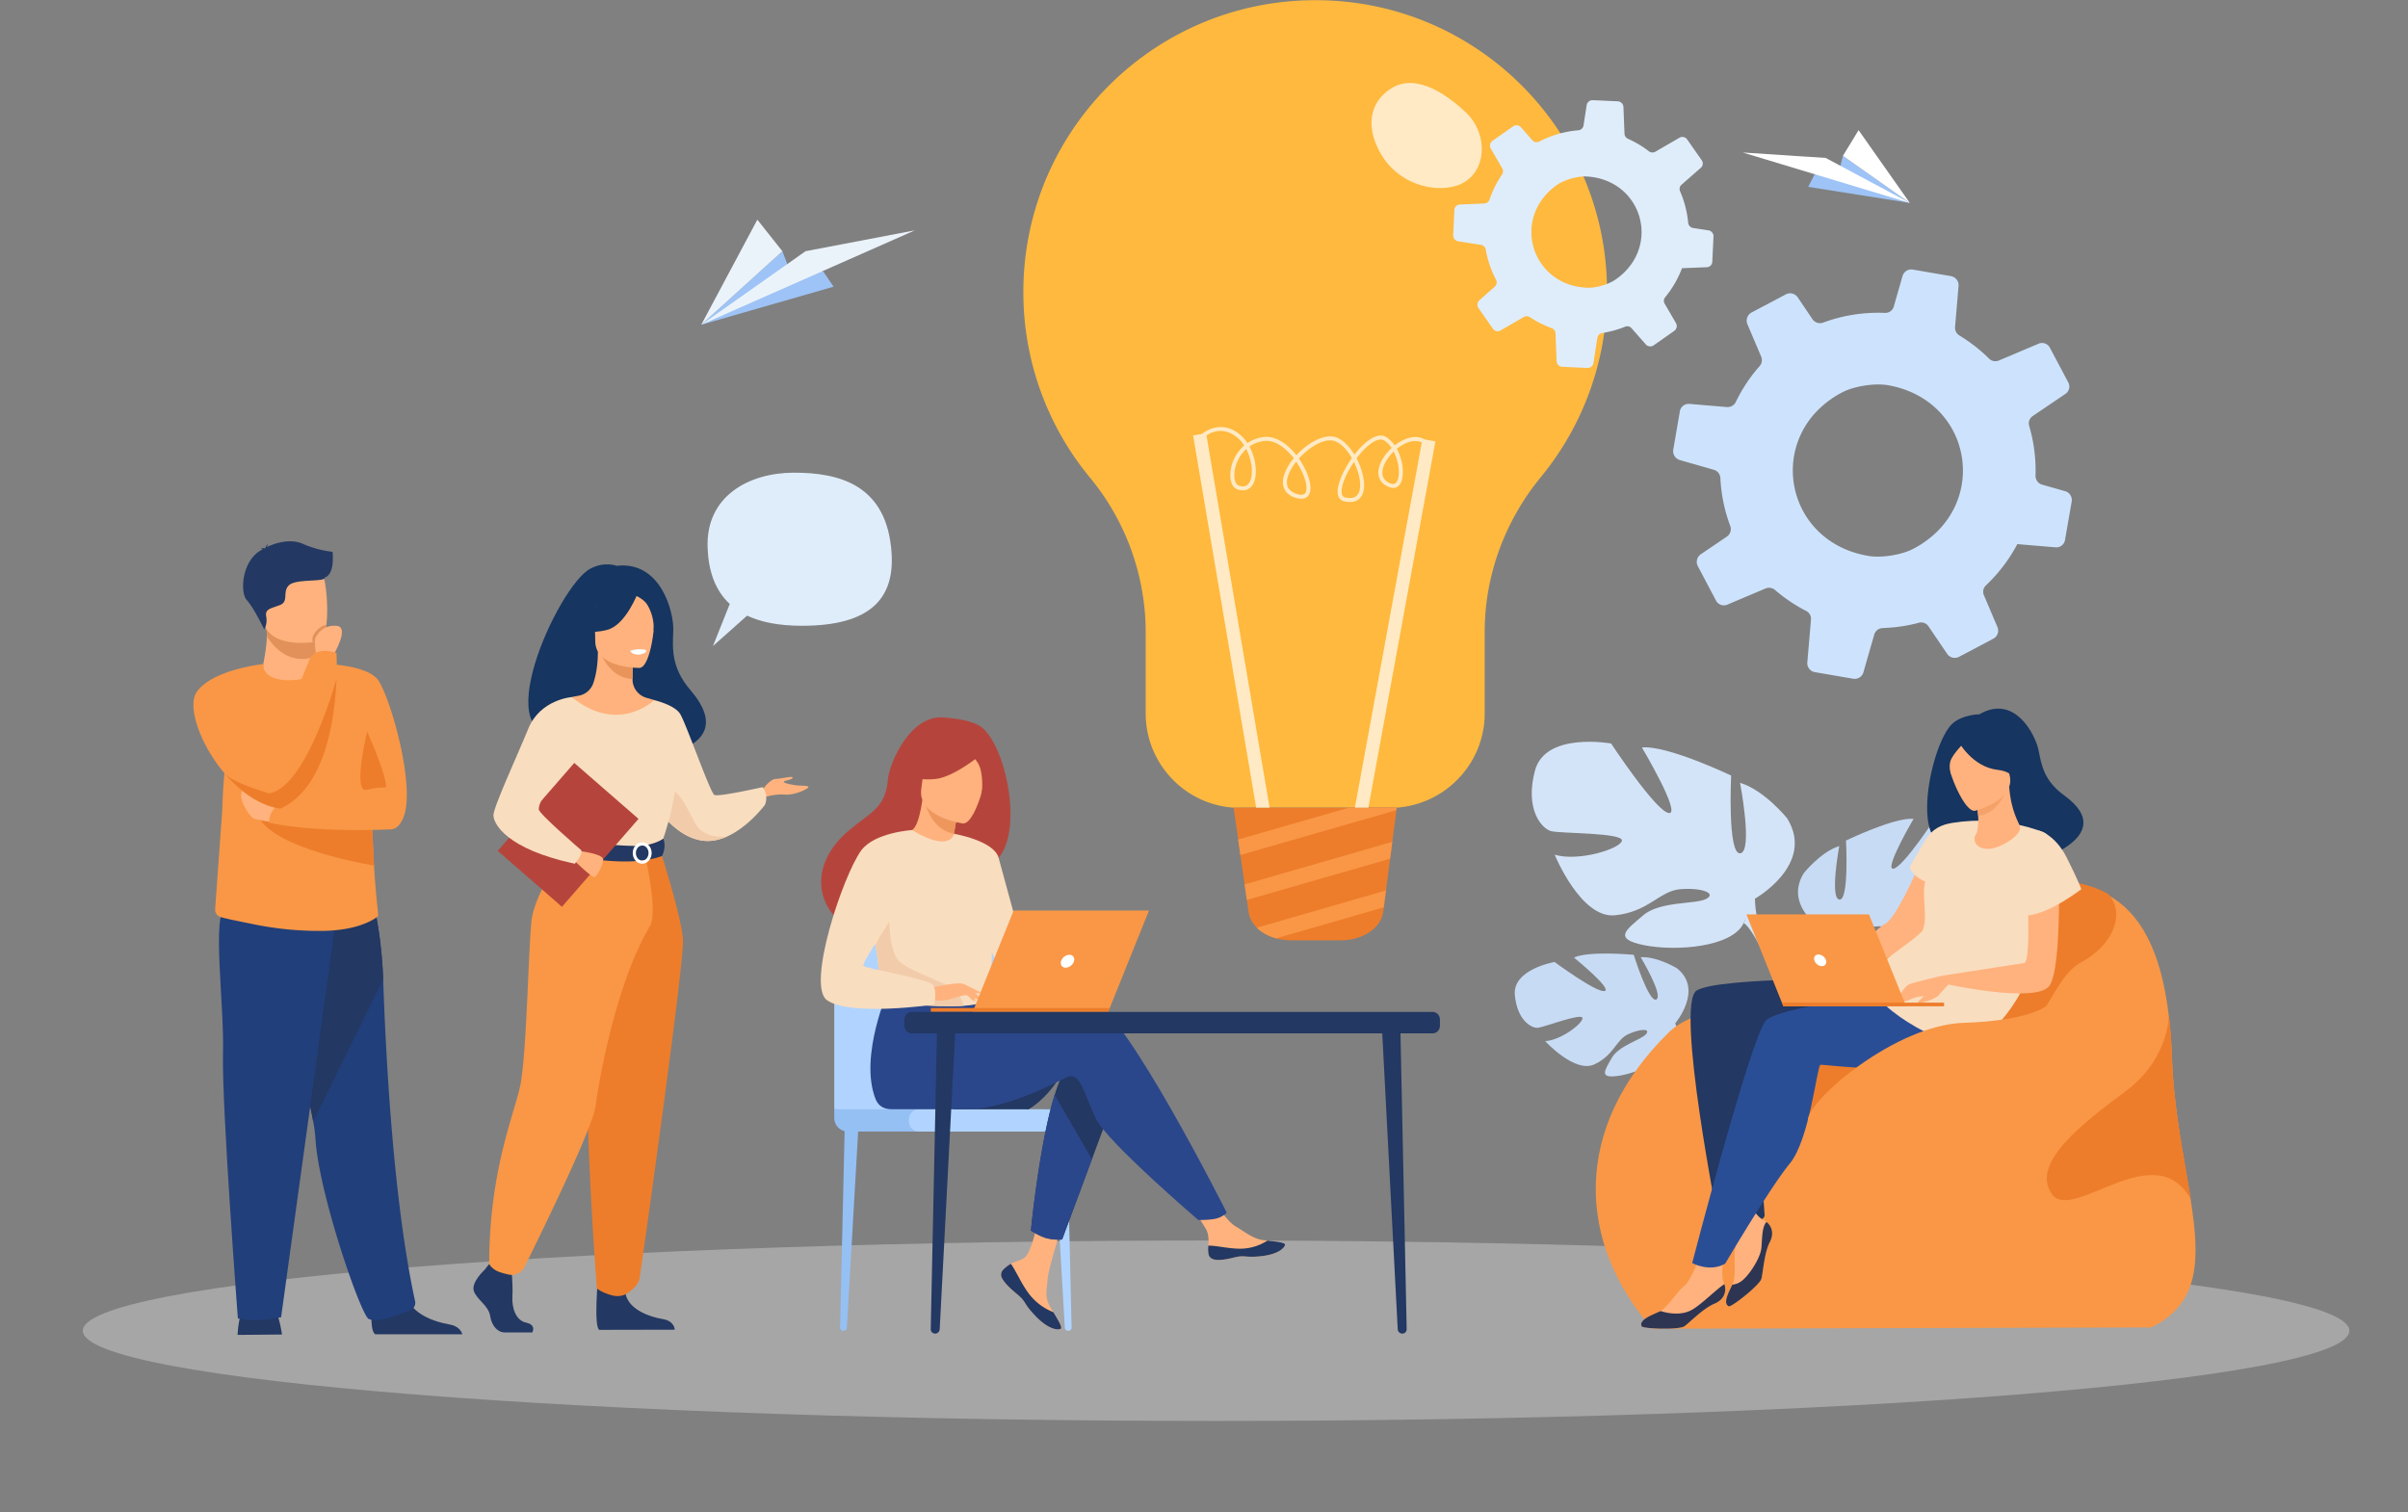 <svg xmlns="http://www.w3.org/2000/svg" viewBox="0 0 2744.74 1723.84"  xmlns:v="https://vecta.io/nano"><rect x="0" y="0" width="2744.74" height="1723.84" fill="#808080" stroke="none"/><style><![CDATA[.b{fill:#ffb27d}.c{fill:#233862}.d{fill:#f99746}.e{fill:#ed7d2b}.f{fill:#f9ddbf}.g{fill:#fff}.h{fill:#163560}.i{fill:#f2ccaa}.j{fill:#b5453c}]]></style><path d="M1831.778 330.878a331.36 331.36 0 0 1-75.45 213c-40.94 49.85-64 112-64 176.52v93a106.7 106.7 0 0 1-25.49 69.2 107.9 107.9 0 0 1-74.74 38.12c-2.41.16-4.66 0-7.11 0h-171.76c-2.31 0-4.81.15-7.08 0-55.85-3.58-100.24-50.61-100.24-107.32v-92.83a277.3 277.3 0 0 0-63.68-176.29 331.43 331.43 0 0 1-75.77-211.39c-.01-184.53 149.77-332.67 332.66-332.67 183.094-.365 331.921 147.567 332.66 330.66z" fill="#ffb93e"/><path d="M2677.898 1517.021c0 56.811-578.34 102.866-1291.757 102.866S94.383 1573.832 94.383 1517.021c0-27.282 136.095-53.446 378.347-72.737s570.815-30.129 913.411-30.129 671.159 10.838 913.411 30.129 378.347 45.455 378.347 72.737z" opacity=".3" class="g"/><path d="M1844.118 115.508l-28-1.27h-.67a6.69 6.69 0 0 0-6.89 5.64l-3.59 23.13a6.57 6.57 0 0 1-6 5.54 116.86 116.86 0 0 0-44.37 12.79 7 7 0 0 1-1.77.61 6.77 6.77 0 0 1-6.32-2.15l-12.85-14.71a6.8 6.8 0 0 0-6.75-2.05 7.2 7.2 0 0 0-2.13 1l-23.45 16.41a6.81 6.81 0 0 0-2 9l13 22.48a6.6 6.6 0 0 1-.3 7.07c-2.06 3.06-4 6.2-5.82 9.48a116.93 116.93 0 0 0-8.31 18.9h0a6.71 6.71 0 0 1-6.13 4.62l-27.7 1.13a6.58 6.58 0 0 0-6.33 6.28l-1.31 28.62a6.88 6.88 0 0 0 5.79 7.09l25.74 4a6.65 6.65 0 0 1 5.58 5.49 117.05 117.05 0 0 0 11.68 34.18 6.69 6.69 0 0 1-1.55 8.12l-17.31 15.31a6.82 6.82 0 0 0-1.08 9.06l16.47 23.55a6.52 6.52 0 0 0 8.61 1.9l26.44-15.3a6.83 6.83 0 0 1 7.19.21q4 2.66 8.27 5a118.35 118.35 0 0 0 16.41 7.47 6.51 6.51 0 0 1 4.36 5.92l1.24 31.69a6.71 6.71 0 0 0 6.38 6.43l28.73 1.33a6.73 6.73 0 0 0 6.67-4.7 4 4 0 0 0 .21-.94l4.46-28.56a6.65 6.65 0 0 1 4.91-5.48 4 4 0 0 1 .69-.15 18.61 18.61 0 0 0 2.06-.38 116.23 116.23 0 0 0 24-6.84 6.47 6.47 0 0 1 7.41 1.81l16.13 18.37a6.8 6.8 0 0 0 9 1.07l5.22-3.64 18.21-12.82a6.72 6.72 0 0 0 2-8.87l-12.89-22.13a6.49 6.49 0 0 1 .63-7.42 117.41 117.41 0 0 0 19.14-33.04l28.23-1.14a6.49 6.49 0 0 0 6-4.58 5.92 5.92 0 0 0 .28-1.69l1.39-28.81a6.77 6.77 0 0 0-5.67-6.91l-17.6-2.71a6.68 6.68 0 0 1-5.6-5.92 117.55 117.55 0 0 0-9.2-35.88 6.47 6.47 0 0 1 1.68-7.59l22-19.29a6.45 6.45 0 0 0 1-8.53l-16.68-23.79a6.54 6.54 0 0 0-8.67-1.93l-27.5 15.93a6.65 6.65 0 0 1-7.48-.52 114.08 114.08 0 0 0-15-9.81q-4.32-2.37-8.74-4.35a6.72 6.72 0 0 1-4-5.81l-1.2-30.38a6.8 6.8 0 0 0-6.35-6.54zm-87 112.69a72.26 72.26 0 0 1 17.44-17.26 41.77 41.77 0 0 1 5.29-3.15c8.5-4.22 20-7 28.25-6.61 63.14 3.26 85.64 78.22 35.86 115.74l-2.51 1.8c-7.94 5.56-22.46 9.72-32.13 9.33a78 78 0 0 1-14.41-1.94c-45.23-10.78-63.16-61.83-37.75-97.89z" fill="#dfedfb"/><path d="M2223.838 314.798l-42.61-7.32-1-.17a10.33 10.33 0 0 0-11.64 7.32l-9.94 34.74a10.28 10.28 0 0 1-.61 1.64 10.14 10.14 0 0 1-9.58 5.71 180.47 180.47 0 0 0-70.42 11.08 11.09 11.09 0 0 1-2.84.6 10.49 10.49 0 0 1-9.26-4.5l-16.86-25a10.49 10.49 0 0 0-10-4.43 11.33 11.33 0 0 0-3.46 1.1l-39.07 20.65a10.54 10.54 0 0 0-4.75 13.45l15.68 36.93a10.22 10.22 0 0 1-1.8 10.78c-3.76 4.3-7.34 8.72-10.74 13.41a180.1 180.1 0 0 0-16.36 27.37h0a10.38 10.38 0 0 1-10.28 5.89l-40.6-3.43-2-.15a10.16 10.16 0 0 0-10.91 8.42l-7.5 43.59a10.63 10.63 0 0 0 7.52 12l38.66 11.07a10.29 10.29 0 0 1 7.49 9.48 180.88 180.88 0 0 0 11.27 54.61 10.34 10.34 0 0 1-3.93 12.14l-29.6 20.05a10.52 10.52 0 0 0-3.39 13.67l20.71 39.25a10.06 10.06 0 0 0 12.83 4.55l43.43-18.37a10.58 10.58 0 0 1 11 1.7q5.61 4.83 11.71 9.25a182.9 182.9 0 0 0 23.71 14.59 10 10 0 0 1 5.54 9.9l-4.18 48.79a10.35 10.35 0 0 0 8.55 11.07l43.75 7.55a10.41 10.41 0 0 0 11.12-5.92 6.84 6.84 0 0 0 .51-1.4l12.31-42.89a10.24 10.24 0 0 1 8.57-7.46 6.48 6.48 0 0 1 1.08-.1 32.3 32.3 0 0 0 3.24-.18 180 180 0 0 0 38.05-5.89 10 10 0 0 1 11 4.19l21.19 31.24a10.5 10.5 0 0 0 13.63 3.37l8.7-4.58 30.31-16.05a10.37 10.37 0 0 0 4.71-13.22l-15.45-36.38a10 10 0 0 1 2.39-11.24 182.11 182.11 0 0 0 22.31-25.46 178.22 178.22 0 0 0 13.41-21.54l8.51.74 35 2.93a10 10 0 0 0 10.07-5.86 9.36 9.36 0 0 0 .77-2.54l7.63-43.88a10.43 10.43 0 0 0-7.36-11.66l-26.43-7.52a10.33 10.33 0 0 1-7.45-10.15 181.4 181.4 0 0 0-7.21-56.73 10 10 0 0 1 4-11.31l37.4-25.33a10 10 0 0 0 3.2-12.87l-21-39.64a10.09 10.09 0 0 0-12.92-4.62l-45.18 19.13a10.26 10.26 0 0 1-11.36-2.23 175.1 175.1 0 0 0-21.12-17.9q-6.16-4.47-12.55-8.35a10.39 10.39 0 0 1-5-9.66l4-46.78a10.51 10.51 0 0 0-8.6-11.24zm-154.82 156a111.41 111.41 0 0 1 30-23.09 63.38 63.38 0 0 1 8.71-3.81c13.82-4.85 32-6.93 44.54-4.72 96.11 17.1 116.21 136.25 32.75 184.19l-4.19 2.28c-13.23 7-36.27 10.59-51 8.13a121 121 0 0 1-21.71-5.74c-67.26-25.22-84.89-106.88-39.1-157.28z" fill="#cde3fd"/><path d="M806.558 624.788c-2.4-59.5 47.47-85.93 98.45-85.93s106.48 13.21 111.29 92.33c3.09 50.89-24 82.21-102.16 82.21-26.35 0-46.83-4.16-62.52-11.57l-39 34.7 19.19-48c-17.05-15.77-24.21-38.07-25.25-63.74z" fill="#dfedfb"/><path d="M321.428 1521.348s-2.12-16.49-7-26.29-36.1-3.57-36.1-3.57-6.24 5.35-7.58 30.31zm106.3-.22c-7.34-4.48-3.16-37.86-3.16-37.86s34.16-27.32 38.85-6.4 32.45 30.32 48.25 32.88c10.91 1.77 14.29 7.81 15.33 11.38z" class="c"/><path d="M356.968 1278.338a159.39 159.39 0 0 1 2.51 18.46c3.17 61.94 52.14 203.56 60.89 206.86 13.56 5.12 34.9-5.75 46.06-9.31 4.63-1.48 7.75-6.14 6.72-10.88-24.25-111.47-33.16-272-36.4-367-1.64-47.87-9.86-80.94-9.86-80.94s-119.42-31.86-120.13 8.45c-.63 35.65 39.56 175.53 50.21 234.36z" fill="#213f7a"/><path d="M356.968 1278.338l79.78-161.89c-1.64-47.87-9.86-80.94-9.86-80.94s-119.42-31.86-120.13 8.45c-.63 35.67 39.56 175.55 50.21 234.38z" class="c"/><path d="M383.538 1044.098l-63.13 457.56s-27.73 6.68-49.29 1.34c0 0-18.48-243.36-16.94-302.19s-13.27-157.42 3.38-168.29 125.98 11.58 125.98 11.58z" fill="#213f7a"/><g class="d"><path d="M253.118 926.618l-7.89 109.86a8.77 8.77 0 0 0 6.33 9c8.8 2.55 19 4.33 38.54 8.39a374 374 0 0 0 73.54 7.39c48.36.3 66.67-16.36 66.67-16.36 2.08 0-1.1-10.09-4-58.21-1-16.3-1.91-37-2.59-63.08l-1.06-84.53c-.05-39.84-61.71-82.7-62.85-82.7h0c0 5.74-9.05 16.32-23 17.24-16.52 1.08-36.8-7.15-36.8-16.66 0-.1-29.88 47.79-40.49 98.82-1.35 6.46-2.39 13.29-3.22 20.47v.33l-.43 4c0 .23 0 .47-.07.7l-.35 3.66c0 .35-.06.71-.09 1l-.29 3.39v.31l-.19 2.54c0 .59-.09 1.21-.14 1.81l-.2 3c0 .5-.07 1-.1 1.51l-.17 2.88c0 .42-.05.85-.08 1.28l-.23 4.21v.34l-.2 4.1v1l-.17 3.9v.58l-.38 9.73a2 2 0 0 1 0 .25z"/><path d="M359.858 756.438s57.34-.49 71.14 18.86 44.06 123.47 28.23 158.12-45.34-14.33-61.74-35.55-37.63-141.43-37.63-141.43z"/></g><path d="M360.438 747.678v5.93s1.62 18.54-21.21 21.25-39.74-3.53-39.12-17.83c2.06-11.08 3.93-22.39 4.08-31.55a63.55 63.55 0 0 0-.81-11.1l44.23-.89 13 2.13z" class="b"/><path d="M360.608 715.618l-.17 32.06a37.3 37.3 0 0 1-15.94 3.54c-20.33 0-33.47-14.9-40.34-25.72a63.55 63.55 0 0 0-.81-11.1l44.23-.89z" fill="#e2915a"/><path d="M299.958 707.218c5.14 27.62 40.77 26.71 56.18 25 4.33-.49 7.06-1 7.06-1 4.88-1.31 7.61-9 8.88-19.09 2.51-19.95-.66-49.24-4-56.73-5.08-11.28-14.63-23.47-50.52-14.67s-24.18 31.14-17.6 66.49z" class="b"/><path d="M418.488 834.028s22.18 49 21.54 63.65a76.81 76.81 0 0 0-21.54 2.77c-17.33 5.17 0-66.42 0-66.42z" class="e"/><path d="M379.058 629.088a118.85 118.85 0 0 1-34.43-9.32c-15.12-6.58-34.2.66-40.4 3.93a9.37 9.37 0 0 1 1.51-3.73s-2.78 2-3.19 4.73c-.28.21-.41.36-.34.4s-3.15-.57-5.18.34c0 0 1.42-.2 1.93.71a.77.77 0 0 0 .23.25c-23.6 11.4-25.77 48.68-18.18 57.31 9.13 10.38 20.08 33.75 20.08 33.75s4-5.52 2.34-14.66 6.22-9.13 16.19-13.28 1.66-15.78 10.38-22.83 40.68-2.91 40.27-8.31c11.86-4.32 8.79-28.08 8.79-29.29z" class="c"/><path d="M292.738 925.768c9.36 37.6 110.6 57 133.62 61-1-16.3-1.91-37-2.59-63.08z" class="e"/><path d="M314.958 937.988c-1 0-22.51-3.21-26.37-5.14s-21.5-27-9.94-33.44 42.58 19.29 42.58 19.29z" class="b"/><g class="d"><path d="M445.988 945.438s-83.32 4.52-139.24-7.45c0 0-1.41-16.15 16.17-23.33 0 0 87.14-18.47 108.08-13.32s14.99 44.1 14.99 44.1z"/><path d="M254.648 880.058c17.29 20.85 39.89 37.87 64.81 41.85h0a46.52 46.52 0 0 0 6.16-27.83 55.57 55.57 0 0 0-9.07-25.54 56.5 56.5 0 0 1-4.9-9.88c-13.61-34.72-11.58-101.63-11.58-101.63s-57.79 6.05-75.79 31.77c-11.05 15.75 3.04 58.29 30.37 91.26z"/></g><path d="M356.138 732.218l7.06-1c4.88-1.31 7.61-9 8.88-19.09-9.17 2.26-13.37 9.34-15.12 12.36-.79 1.33-.95 4.38-.82 7.73z" fill="#e2915a"/><path d="M379.418 747.858s19.95-32.93 4.43-34.37-21.75 9.07-24 12.93.58 21.26.58 21.26z" class="b"/><path d="M303.348 892.978a43.06 43.06 0 0 0 3.4 11.43 54.82 54.82 0 0 0 12.71 17.5h0c51.83-23.4 62.32-103.73 64.07-147.88.71-17.74 0-29.63 0-29.63-23.38-7.75-29.95 5.71-29.95 5.71s-27.61 65.65-41.93 108.55c-5.42 16.42-9 29.56-8.3 34.32z" class="d"/><path d="M254.648 880.058c17.29 20.85 39.89 37.87 64.81 41.85h0c51.83-23.4 62.32-103.73 64.07-147.88 0 0-24.52 89-57.91 120.05-6 5.63-12.36 9.36-18.88 10.33 0 0-42.09-11.9-50.92-23.1a4.92 4.92 0 0 0-1.17-1.25z" class="e"/><g fill="#c8dbf4"><path d="M1909.418 1166.708s32.93-38.63 1.86-63c0 0-22.68-13.65-41.14-12.49 0 0 26.28 43.81 17.83 48.19s-25.77-50.92-25.77-50.92-51.55-4.85-68.1 3.17c0 0 44.15 35.93 34.88 38.1s-57-33.09-57-33.09-47.94 8.3-45.3 37.55 19.19 38.24 26.45 37.44 49.71-17.13 50.65-11.18-24.58 25.47-42.49 26.43c0 0 33.92 37.19 56.36 26.37s24.32-27.89 38.31-34.33 26-6.45 20.18.09-31.1 13-39.07 27.15-15.13 23.77 8.11 20.2 61-20.68 62.59-40.16z"/><path d="M1750.288 1134.918s130.25-5.38 159.13 31.79c0 0 6.41 19 26 36.34l3.07 8.3s-22.64-23.73-30.72-25.15c.04.02 12.55-46.19-157.48-51.28z"/><path d="M1935.458 1203.048s28 20.6 30.06 57.54l-5.07.47s-9-38.18-25.22-53.08.23-4.93.23-4.93zm148.66-138.21s-52.64-29.29-28.22-69.3c0 0 19.55-24.58 40.56-31 0 0-11.05 59.6.17 61s7.52-67.3 7.52-67.3 55.29-26.78 77-24.73c0 0-34.17 58.25-23 56.82s49.58-60.4 49.58-60.4 56.74-10.67 65.94 22.94-5.47 50.47-13.87 52.6-62.36 1.57-60.94 8.57 37.89 18.12 58.19 11.76c0 0-22.27 55.42-51.71 52.7s-38.6-20.92-56.82-22.27-31.53 3.59-22.4 8.47 39.94 1.5 54.69 14 26.69 20.14-.62 25.82-76.38 2.32-86.25-18.68z"/><path d="M2247.818 963.468s-147 48.06-163.7 101.37c0 0 .77 23.82-13.87 51.19v10.51s15.31-35.78 23.71-40.71c.03 0-33.03-46.16 153.86-122.36z"/><path d="M2070.228 1116.028s-22.6 34.53-9.55 76.44l5.84-1.58s-5.8-46.19 6-69.47-2.29-5.39-2.29-5.39z"/></g><g fill="#d4e4f8"><path d="M2000.398 1024.478s69.17-39 36.69-91.55c0 0-25.95-32.26-53.69-40.5 0 0 15 78.47.23 80.36s-10.4-88.65-10.4-88.65-73.07-34.9-101.7-32c0 0 45.47 76.55 30.69 74.74s-65.8-79.26-65.8-79.26-74.86-13.65-86.75 30.72 7.57 66.49 18.66 69.23 82.22 1.62 80.4 10.87-49.82 24.15-76.63 15.91c0 0 29.76 72.89 68.55 69.09s50.73-27.85 74.74-29.76 41.58 4.5 29.59 11-52.65 2.26-72 18.81-35 26.75 1 34 100.69 2.49 113.55-25.26z"/><path d="M1783.878 892.058s194.15 62.27 216.52 132.42c0 0-.84 31.41 18.66 67.38v13.85s-20.45-47-31.55-53.49c.03 0 43.28-61.08-203.63-160.16z"/><path d="M2019.058 1091.858s30 45.34 13.13 100.69l-7.7-2s7.31-60.93-8.43-91.52 3-7.17 3-7.17z"/></g><path d="M2452.038 1513.298l-568.81 1.41c-84.6-96.87-93.21-227.82 19.19-338.09 14.13-13.87 41.24-23.7 70.46-30.63 53.87-12.76 115-15.68 115.42-15.94.18-.07 32.29-26.08 51.61-49.46 60-72.62 111.09-66.36 111.09-66.36 61.16-11.88 113.33-15.35 152 6.2h0c35.82 20 60.07 61.47 69.11 137.68q2.57 21.61 3.49 47.06c2.19 61.85 14.36 116.87 21.58 163.46h0c10.47 67.52 10.55 117.33-45.14 144.67z" class="d"/><path d="M2372.648 1096.758c-37.12 20.2-41.25 86.79-99.34 104s-156.7 15.57-212.65 76.21c-54 58.51-113.43-90.43-87.79-132.3 53.87-12.77 115-15.69 115.42-16 .18-.06 32.29-26.08 51.61-49.46 60-72.62 111.09-66.35 111.09-66.35 61.16-11.88 113.33-15.35 152 6.19h0c19.64 21.46 6.79 57.51-30.34 77.71z" class="e"/><path d="M2144.828 1115.818s-186.25-2.45-211 13.42 25.58 268.1 25.58 268.1 48.17 1.4 52-11.35c0 0-9-118.23-1.46-138.68s2.77-48.74 2.77-48.74 94.25 14.11 124.15 7 7.96-89.75 7.96-89.75z" class="c"/><path d="M2187.918 985.448c0 .14-26.2 61.09-39 67.58s-59 59.63-68.94 58.71 11.6 8.06 11.6 8.06l85.54-39.59c4.7-2.33 29.46-43.06 32.86-63.73s-22.06-31.03-22.06-31.03zm-170.69 430.7c-6.21 12-7.61 34-9.45 41.47s-34.4 32.86-37.2 31.59c-7.11-3.21-.31-15.62 4-24.69l.51-1.08c4.29-9.14.6-29.53 2.82-40.07s-8.46-38.89-8.46-38.89l18-22.71s12.64 24 21.68 28.42a22 22 0 0 1 4.41 2.81c6.18 5.04 8.83 13.3 3.69 23.15zm-63.18 70.15c-12.46 5.14-27.74 21.07-34 25.58s-47.47 2.91-48.79.14c-3.5-7.32 10.92-12.54 20.09-16.76l.4-.19c9.07-4.56 19.21-22.07 27.58-28.58s18.63-35.17 18.63-35.17l28.39-5.75s-5.85 26.52-1.77 35.69a23.22 23.22 0 0 1 1 2.62c2.65 8.5-.23 17.76-11.53 22.42z" class="b"/><path d="M2241.438 958.388c-3.8-4.38 56.09-22.43 68.87 26.72 0 0 110.22-29.31 42.46-78.42-23.45-17-25.81-35.14-29.21-51.74s-26.8-64.31-67.42-40.63c0 0-18.56.08-30.31 10.25-26.71 23.14-55.91 170.23 15.61 133.82z" class="h"/><path d="M2222.648 1124.458s-193.14 19.63-210.11 39.34-83.71 276.06-83.71 276.06 19.71 11 37.62.72c0 0 51.11-87 73.72-114.25s31.07-111.59 34.81-112.45 124.76 16.89 166.44-15.1-18.77-74.32-18.77-74.32z" fill="#2a4e96"/><path d="M2330.228 949.218s-46.07-20.58-104.49-11.17c-11.94 1.92-22.69 5.85-31.23 19.91-12.06 19.86-17.71 30.52-17.71 30.52s1.16 9.21 17.64 16.54c-4.5 16.47 4.1 45.23-3.82 56.4s-57 38.83-59.43 54.22c-4.46 28.29 83.87 79.56 110.21 74.09 75.83-15.75 127.3-218.85 88.83-240.51z" class="f"/><path d="M2304.148 890.938s9.09-17.87 10.29-32.53c.86-10.47-8-48.13-45.8-39a52.39 52.39 0 0 0-20.84 10.2c-7.8 6.41-18.67 19.68-2.1 51.72l4.53 10.89z" class="h"/><path d="M2252.278 951.218c-3.82 4-2.32 17.45 15.58 16.45 11.76-.66 36.95-15.19 34.59-25.23-1.12-4.78-10.15-17.09-12.28-45.41l-2.13.6-35.88 10.08s1.73 11.4 2.61 22.21c.73 9.06-.91 19.62-2.49 21.3z" class="b"/><path d="M2252.158 907.698s1.73 11.4 2.61 22.21c20.34-2.18 29.66-21.63 33.27-32.29z" fill="#f4a269"/><path d="M2251.398 924.278s46.94-11.8 39.14-40.92-7-50.26-37.3-43.95-33.13 19-32.89 29.32 18.63 57.88 31.05 55.55z" class="b"/><g class="h"><path d="M2231.758 844.418s15.76 30 45.49 33.27c17.4 1.9 22.17 13.36 22.17 13.36s-5.21-32.78-14-52.83c.04 0-48.38-12.65-53.66 6.2z"/><path d="M2237.138 848.388s-10.28 10.49-13.46 17.89c-4.69 11 4.46 34 8.25 39 0 0-21.84-37.06-14.54-53.11 7.74-17.02 19.75-3.78 19.75-3.78z"/></g><path d="M2093.948 1118.718s-9.35 9.9-10.49 10.43c-6.18 2.89-14 1.21-17.76 2.15s-3.12-1.39-.34-3.3 9.63-1.16 6.83-1.86-17.91-3.51-23.6-2c-9 2.41-16.12-.42-16.68-1.34s20.57-11.25 26.6-10.9 23.4-.49 23.4-.49zm252.14-151.25s5.62 137.69-10.57 157-114.59-2.13-114.59-2.13l-6.82-10.06 93.32-14.46c8.44-2.38 2.57-97.2 2.57-97.2z" class="b"/><path d="M2324.378 947.048c1.4 0 18.8 5.75 31.3 30.49 12.27 24.31 16.75 36.11 16.75 36.11s-54.47 42.2-76.13 26.66 8.1-93.78 28.08-93.26z" class="f"/><g class="b"><path d="M2220.928 1122.328s-7.83 7.94-10.82 12-23.82 11.4-24.29 9.23 9.33-8.78 10.21-11.25 11.57-14.85 18.08-16.26 6.82 6.28 6.82 6.28z"/><path d="M2214.108 1112.268s-32.13 7.43-37.58 9.66-17 18.59-12.43 21c2.89 1.55 15.57-5.14 22-6.54s24.67 1.77 33-14.71c.97-1.81-4.99-9.41-4.99-9.41z"/></g><path d="M1954.048 1486.298c-12.46 5.14-27.74 21.07-34 25.58s-47.47 2.91-48.79.14c-3.5-7.32 10.92-12.54 20.09-16.76l.4-.19 1.29-.42s17.8 6.35 32.58 0c11.55-5 28.65-23.3 39.94-30.77 2.67 8.5-.21 17.76-11.51 22.42zm63.18-70.15c-6.21 12-7.61 34-9.45 41.47s-34.4 32.86-37.2 31.59c-7.11-3.21-.31-15.62 4-24.69a20.1 20.1 0 0 0 9.93-3.69c8.14-5.42 21.94-25.88 23.17-37.95 1-9.84.37-23.94 5.84-29.88 6.2 5.04 8.85 13.3 3.71 23.15z" fill="#2e3552"/><path d="M2032.728 1147.128l-42.1-104.69h139.73l42.32 104.69z" class="d"/><path d="M2215.888 1143.048v4.08h-183.16l-1.64-4.08z" class="e"/><path d="M2068.058 1094.788c-1.06-3.68 1.07-6.67 4.75-6.67a9.57 9.57 0 0 1 8.58 6.67c1.05 3.68-1.08 6.66-4.76 6.66a9.53 9.53 0 0 1-8.57-6.66z" class="g"/><path d="M2332.878 1146.488s-18.3 17.14-94.87 19.57-176.41 87-177.35 110.88 154.14 60.28 156.57 56.83 98.38-85.81 98.38-85.81z" class="d"/><path d="M2497.228 1367.288c-41.22-74.22-135.35 28.14-158.75-6.48s33.07-78.6 84-116.47c49.9-37.1 49.69-85.6 49.66-87.56 1.71 14.41 2.89 30.06 3.49 47 2.16 61.9 14.33 116.92 21.6 163.51zm-905.14-446.56l-15.49 118.91c-2.39 18.34-23.36 32.36-48.44 32.36h-56.53c-24.84 0-45.78-13.79-48.41-32l-17.07-119.24z" class="e"/><path d="M1569.638 920.728h-31.94l-126.37 36.32 1.24 8.69v.19l1.26 8.8 177.83-51.14.37-2.86zm-149.73 96.17h0v.2l1.28 8.84 163.28-47 1.26-9.59v-.08l1.25-9.53-168.32 48.48zm21.22 47.2l.3.18a54.56 54.56 0 0 0 13.17 5.47h0l122.67-35.41 1.24-9.61v-.08l1.24-9.53-147.21 42.46a43.42 43.42 0 0 0 8.59 6.52z" class="d"/><g fill="#ffeac5"><path d="M1359.958 496.378l14.83-2.51 72.31 426.86h-15.26zm184.4 424.35l76.98-420.25 14.8 2.71-76.42 417.54z"/><path d="M1538.818 572.328a29.39 29.39 0 0 1-6.5-.8c-4-.91-6.57-3.7-7.37-8.06-1.72-9.4 5.66-26.65 16-41.27-5.41-9.45-12.63-17.25-20.19-19.54-11.17-3.38-28.31 6.93-40.24 20.1a89.37 89.37 0 0 1 5.87 9.57c6.11 11.55 10.51 26.31 4.49 33.14-2.22 2.53-6.77 4.83-15.8 1.42-11.27-4.25-15.32-13.8-11.12-26.2a60.34 60.34 0 0 1 10.69-18.26c-9.25-12.06-21.6-21.22-33.77-19.69a37.36 37.36 0 0 0-16.72 6.31c7.78 14.49 9.58 32.88 4.17 42.74-3.68 6.72-10.11 8.85-18.1 6-5.74-2.05-8.74-10-7.64-20.14a46.49 46.49 0 0 1 15.64-29.76 38.62 38.62 0 0 0-8.66-9.71c-21-16.28-38.32 1.19-39 2l-3.27-3.17c.2-.22 21-21.13 45.11-2.38a43 43 0 0 1 9.48 10.54 41.71 41.71 0 0 1 18.44-6.95c13.65-1.72 27.26 7.91 37.37 20.72 13-14.11 31.49-24.54 44.4-20.64 8.15 2.46 15.85 10.33 21.73 20 5.48-7.1 11.57-13.29 17.5-17.22 9.51-6.3 15.7-4.85 19.21-2.54a34.49 34.49 0 0 1 9.23 9.23 51 51 0 0 1 8.84-5.69c11-5.48 21.12-5.08 28.47 1.13l-2.94 3.48c-7.93-6.71-18.13-3.21-23.5-.53a46.55 46.55 0 0 0-8.47 5.48c7.33 13.21 8.75 30.44 4.55 38.78-2.64 5.25-7.36 7.08-12.88 5-9.95-3.64-12.37-10.49-12.66-15.6-.54-9.77 6.23-20.89 15.07-29.08a29.67 29.67 0 0 0-8.21-8.44c-4.3-2.83-10.09-.19-14.19 2.53-5.92 3.91-12.12 10.36-17.61 17.69 6.83 13 10.37 28.14 7.78 37.9-1.25 4.8-4.86 11.91-15.2 11.91zm4.51-45.67c-9 13.15-15.36 28-13.9 36 .46 2.53 1.7 3.94 3.9 4.44 8.92 2 14.4-.58 16.29-7.74 2.19-8.28-.67-21.21-6.29-32.7zm-65.84-.32a53.82 53.82 0 0 0-9.19 15.81c-3.46 10.18-.63 17.07 8.41 20.48 3.64 1.37 8.46 2.46 10.78-.17 3.57-4.06 1.47-15.57-5.11-28a88.29 88.29 0 0 0-4.89-8.12zm-56.94-14.43a41.91 41.91 0 0 0-13.41 26.25c-.84 7.76 1.06 14.08 4.64 15.35 5.78 2.05 10 .75 12.58-3.91 4.63-8.45 2.94-24.71-3.81-37.69zm168 2.9c-7.91 7.6-13.29 17.34-12.87 24.85.3 5.44 3.56 9.33 9.68 11.58 3.36 1.23 5.66.33 7.24-2.83 3.57-6.99 2.07-21.95-4-33.6zm82.29-386.66c27.35 25.76 23.92 73.17-11.26 83.72-26.52 7.95-66.07-2.67-85.62-36.52s-10.53-61.67 13.45-75.52 54.98 1.52 83.43 28.32z"/></g><path d="M644.758 833.788c-3.2-6.16 69.72-28.35 70.88 32.47 0 0 136.59-3.35 71.37-79.49-22.58-26.35-20.26-48.15-19.58-68.43s-14.06-79.25-64.62-73.31c0 0-13.24-5.39-29.77 3.18-37.57 19.49-121.75 208.01-28.28 185.58z" class="h"/><path d="M868.068 901.798s8.89-13.54 16.06-13.8 20.43-4 19.37-1.33-9.27 2.92-10.08 4.55 12.2 4 15.92 4.25 12.47 0 12.21 1.86-15.79 9.55-26.74 8.49-24.48 3.18-24.48 3.18z" class="b"/><path d="M739.488 906.218a133.16 133.16 0 0 0 13.59 20.56c10.57 13.23 26.86 28.52 47.31 31.54 9.77 1.44 19.33-.66 28.11-4.56h0c24.84-11 43.52-36.39 43.52-36.39 4.38-11.94-2.79-20-2.79-20s-50.16 11.28-54.93 8.9-32.65-82.67-39.28-92.76-29.25-15.33-29.25-15.33z" class="f"/><path d="M753.078 926.738c10.57 13.23 26.86 28.52 47.31 31.54 9.77 1.44 19.33-.66 28.11-4.56-1 .12-25.78 3.19-35.67-14.5-10.09-18-21-46.71-36-37.16-6.44 4.16-6.16 14.37-3.75 24.68z" class="i"/><path d="M552.348 1447.628s-15.31 14-12.32 23.89 16.8 16.54 18.66 28.67 9.34 18.75 16.06 18.75h32s5-8.54-7-11.11-16.45-16.83-15.7-30.06-1.12-30.88-1.12-30.88l-25.39-5.88zm129.54 5.93s-5.5 59.17 1.22 62.48l86-.18s0-9.92-13.81-12.13-38.08-10.29-42.18-28.3-31.23-21.87-31.23-21.87z" class="c"/><path d="M620.608 1029.028c17.7-39.68 28.53-51.07 26.46-63.39-1.54-9.17 4.68-170.93 4.68-170.93 2.1-.66 6.31-1.24 8.61-1.75a21.59 21.59 0 0 0 15.77-13.74c3-8.44 5.41-20.89 5.35-36.5l2.27.45 38.11 7.54s-.86 12-.89 23.3v.28a21.92 21.92 0 0 0 15.82 21.2l9 2.58s14 40 16.66 81-25.45 58.88.22 140.92c26.21 83.81-151.83 30.97-142.06 9.04z" class="b"/><path d="M721.858 750.738s-.86 12-.89 23.3c-21.33-.6-32.6-20.06-37.22-30.84z" fill="#e8945b"/><path d="M728.988 761.438s-50.47.84-50.5-30.6-6.57-52.5 25.65-54.36 38.49 10.13 41.09 20.62-3.12 63.32-16.24 64.34z" class="b"/><g class="h"><path d="M727.118 675.708s-13.82 36.88-35 42.33-30.4-.22-30.4-.22 16.26-12.92 19.64-35.48c-.02 0 35.34-24.18 45.76-6.63z"/><path d="M723.698 678.708s10.24 3.83 14.46 11.3a50.82 50.82 0 0 1 6.82 28.86c0 0 10.41-25.07-1.29-39.25-12.4-15.03-19.99-.91-19.99-.91z"/></g><path d="M718.008 741.938a12.68 12.68 0 0 0 10.45 4.28 9.25 9.25 0 0 0 7.77-5.13c0 0-10.31-2.51-18.22.85z" fill="#ebf3fa"/><path d="M615.738 866.218a343 343 0 0 0 0 39.75c.85 14.37 15.39 33.62 17.45 38.38 5.18 12 11 13.89 11 13.89l45.15 11.07 15.89 3.91 50.07-15s22.8-63.65 13.64-99.48-23.14-60.71-23.14-60.71-40.85 40-94.05-3.39z" class="f"/><path d="M628.958 911.878c.85 14.37 2.17 27.75 4.23 32.51 5.18 12 11 13.89 11 13.89l45.15 11.07 19.61-5.77s-65.47-9.92-58.21-66.24z" class="i"/><path d="M752.108 967.938s24.8 77.17 26.39 103.45-47.39 373.25-49.37 385.35c-1.85 11.41-16 18.69-16 18.69s-6.52 3.84-15.82 1.22c-12.91-3.65-17-8-17-8s-19.3-247.46-7.35-335.86a1400.25 1400.25 0 0 0 12.07-164.85z" class="e"/><path d="M647.068 965.638s-37.82 50.74-41.34 85-5.54 154.8-13 188.24-35.11 97.79-35.11 202.09c0 0 2.87 6 11.73 9.16a95.15 95.15 0 0 0 10.31 2.85 16.19 16.19 0 0 0 18.13-8.6c18.66-37.57 78.1-158.73 81.14-183.88 2.16-17.8 20.93-135.6 61.86-204.72 9.83-16.6-6-82.59-6-82.59z" class="d"/><path d="M719.128 742.778s.87 3.71 10.09 3.14c0 0 7.73-.48 7.5-4.55 0 0-7.49-2.9-17.59 1.41z" class="g"/><path d="M756.068 956.028s-10 7.87-29.72 8.27c-23.62.47-82.14-6-82.14-6a48.46 48.46 0 0 0-2.5 14.93c0 0 71.48 18 112.89 2.64 0-.02 5.34-10.07 1.47-19.84z" class="c"/><path d="M721.228 972.448c0-6.72 4.83-12.19 10.77-12.19s10.78 5.47 10.78 12.19-4.83 12.2-10.78 12.2-10.77-5.43-10.77-12.2zm3.57 0c0 4.76 3.23 8.63 7.2 8.63s7.23-3.86 7.23-8.63-3.23-8.62-7.21-8.62-7.21 3.87-7.21 8.62z" class="g"/><path d="M640.529 1033.754l-73.227-63.767 87.284-100.232 73.227 63.767z" class="j"/><path d="M660.718 970.218s26.84 3.14 26.75 9.51-6.68 19.45-10 20-21.83-17.69-21.83-17.69z" class="b"/><path d="M651.748 794.698s-35.82 2.52-49.52 35.89-39.78 89.43-39.78 98.86 14.55 38.49 92.71 55.2c0 0 8.08-8.5 7.59-15.23 0 0-48.79-41.9-48.66-46.8.25-9.27 8-21.5 50.84-64.35 11.61-11.65-13.18-63.57-13.18-63.57z" class="f"/><path d="M961.478 1517.108h-.34a3.57 3.57 0 0 1-3.57-3.64l5.41-234.32 15.92-1.86-13.58 236.19a3.84 3.84 0 0 1-3.84 3.63z" fill="#95c0f4"/><path d="M1217.548 1517.108h.34a3.55 3.55 0 0 0 3.56-3.64l-5.4-234.32-15.93-1.86 13.58 236.19a3.86 3.86 0 0 0 3.85 3.63zm-266.62-252.49v-160.56c0-28.251 22.899-51.154 51.15-51.16h115.68c28.253.006 51.154 22.907 51.16 51.16v166.7z" fill="#b0d4ff"/><path d="M950.928 1264.618h238.72v25.35h-223.36c-8.483 0-15.36-6.877-15.36-15.36v-10z" fill="#95c0f4"/><path d="M1047.428 1264.618h168.97c6.293 0 11.36 5.067 11.36 11.36v2.63c0 6.293-5.067 11.36-11.36 11.36h-168.97c-6.293 0-11.36-5.066-11.36-11.36v-2.63c0-6.293 5.066-11.36 11.36-11.36z" fill="#b0d4ff"/><path d="M1209.848 1224.608c-16.57 28.85-37.42 40-37.42 40h-86.71s136.77-62 124.13-40z" class="c"/><path d="M1143.228 1447.778a8 8 0 0 0-1.43 8.57h0c2.07 5.72 8.9 12.1 16.84 18.48l2.7 2.25.61.54c.16.14.31.29.47.42 7.4 6.83 4.61 8.39 17.91 22.23 15.16 15.78 25.6 16.06 28.57 14.63 2.51-1.23-2.59-9.6-8.25-19l-.82-1.37-2.25-3.78c-6.63-11.31-4.93-16.62-3.36-33.47 1.28-13.68 21.3-76.46 21.3-76.46l-29.06-5s-8.75 50-18.39 57.69c-5.16 4.1-10.93 4.16-15.88 7.2a15.71 15.71 0 0 0-1 .65 37.87 37.87 0 0 0-7.96 6.42z" class="b"/><path d="M1143.228 1447.778a8 8 0 0 0-1.43 8.57h0c2.53 5.71 9.2 12.07 16.87 18.42a76.47 76.47 0 0 1 2.67 2.31l.61.54c.16.14.31.29.47.42 7.4 6.83 4.61 8.39 17.91 22.23 15.16 15.78 25.6 16.06 28.57 14.63 2.51-1.23-2.59-9.6-8.25-19a64.65 64.65 0 0 1-27-19.91c-9.13-11.65-15.21-26.62-21.43-35.29a15.71 15.71 0 0 0-1 .65 37.87 37.87 0 0 0-7.99 6.43z" class="c"/><path d="M1377.528 1429.628c1.8 9 14.58 7.47 28.87 4s10.88.66 31.21-1.59 26.49-9.83 27.11-12.85c.55-2.68-9.49-3.63-20.27-4.87l-4.07-.49c-12.17-1.52-21.07-9.37-32.12-15.82-10.47-6.1-26.09-31-26.09-31l-27.87 2.21s14.63 22.22 20.28 31.88c3.33 5.68 3.16 13.19 2.74 19a35.88 35.88 0 0 0 .21 9.53z" class="b"/><path d="M1406.398 1433.608c14.28-3.49 10.88.66 31.21-1.59s26.49-9.83 27.11-12.85c.55-2.68-9.49-3.63-20.27-4.87l-.1.21a57.35 57.35 0 0 1-29.11 9c-13.79.33-28.4-3.62-37.92-3.47a35.88 35.88 0 0 0 .21 9.54c1.8 9.02 14.58 7.52 28.87 4.03zm-135.7-182.24l-26.06 70.13-34 91.56a54.9 54.9 0 0 1-18.08-1.65c-8.14-2.35-17.48-8.51-17.48-8.51s9.45-98.31 27.07-154.75c4.52-14.48 9.58-26.2 15.16-32.8 27.3-32.28 53.39 36.02 53.39 36.02z" class="c"/><path d="M1244.228 1140.008c-17.07-5.51-65.76 1.56-114.68 11.13l-10.27-16.92-105.66-8.25s-34.86 77.32-15.78 126.58c2.81 7.24 8.38 11.89 17.89 12h84.8c52.55 0 111.21-36.12 118.79-37.63 12.42-2.49 17.39 22.35 29.81 48.44s116.75 115.5 116.75 115.5 16 .16 22.66-2.32c7.12-2.67 9.73-6.14 9.73-6.14s-115.56-229.97-154.04-242.39z" fill="#2b478b"/><path d="M1115.118 826.598c-13.53-7.11-34.13-8.07-37.47-8.52-40-5.38-64.14 52.8-65.56 70.43-2.61 32.49-19.8 37.44-44 57.79-48.51 40.8-34.29 88.22-7.76 105.83 15.92 10.57 44 0 44 0 .4.28 76.72-42.67 114.35-63.38 56.38-8.02 30.93-144.04-3.56-162.15z" class="j"/><path d="M1087.118 971.108c.17.11-18.51 6.49-31 1-11.75-5.2-20.65-24.53-20.47-24.54 5.34-.24 11.21-4.92 15.73-35.58l2.27.82 38.27 13.77s-2.77 12.28-4.57 24c-1.51 9.74-2.32 19.15-.23 20.53z" class="b"/><path d="M1091.918 926.538s-2.77 12.28-4.57 24c-22-4-30.6-25.86-33.7-37.74z" fill="#ed975d"/><path d="M1097.618 938.728s-52.36-7-47.48-39.57 1.41-55.35 35-52.24 38.25 16.5 39.26 27.75-13.04 65.05-26.78 64.06z" class="b"/><g class="j"><path d="M1122.538 856.838s-33.52 28.88-56.32 31.21-31.42-5-31.42-5a89 89 0 0 0 21.52-29.16 16 16 0 0 1 13.21-9.45c16.28-1.4 47.14-2.04 53.01 12.4z"/><path d="M1101.588 854.218s11.21 10.84 14.74 18.88c3.41 7.76 4.43 26.32 1.71 33.69 0 0 17.47-34 7.58-50.47-10.48-17.47-24.03-2.1-24.03-2.1z"/></g><path d="M1131.228 1048.218c-1.59 106-.44 83.83-12 93.89-2.79 2.42-10.65 3.86-21 4.54-32.5 2.16-89.62-3.2-91.8-9.2-7.49-20.78-2.2-27.24-8.45-59-.66-3.38-1.46-7-2.41-11-5.21-21.85-10.29-29.29 8.21-64.39 16.78-31.8 34.2-57.61 35.77-56.68 44.26 26.28 47.83 4.19 47.83 4.19s44.6 45.97 43.85 97.65z" class="f"/><path d="M1244.638 1321.498l-34 91.56a54.9 54.9 0 0 1-18.08-1.65c-8.14-2.35-17.48-8.51-17.48-8.51s9.45-98.31 27.07-154.75z" fill="#2b478b"/><path d="M1087.348 950.508s45.54 7.72 50.89 27.33l36.82 134.88s-23.15 4.16-33.85-6.54-37.21-99.23-37.21-99.23z" class="f"/><path d="M1098.228 1146.668c-32.5 2.16-89.62-3.2-91.8-9.2-7.49-20.78-2.2-27.24-8.45-59l15.67-44.13s-2.59 49.14 11.9 62.07 59.35 24.95 66.39 35.76c3.37 5.13 5.61 10.33 6.29 14.5z" class="i"/><path d="M1060.958 1125.998s32.07-7.14 37.24-4.29 17.81 13.2 19.4 16.81-11.52-2.74-15.78-3.88c-2.76-.74-10 1.78-13.62 3-15.13 5-24.4 2.45-24.4 2.45z" class="b"/><path d="M1039.488 946.298s-43 2.65-58 23.44c-21 29.26-62.59 154-38.74 170.58 26.86 18.72 122.24 4.9 122.24 4.9s3.17-14.84-1.24-22-76.18-18.77-79.5-22.08 41.41-64.59 41.41-74.52 13.83-80.32 13.83-80.32z" class="f"/><path d="M1099.748 1130.628s6.72 8.67 8.92 9.7a6.64 6.64 0 0 0 3.62.78l-4.52-8.15zm-1.52-8.92l19.53 9.48s-.83 1.36-3.24 1.25-8.47-2.33-8.47-2.33z" class="b"/><path d="M1263.158 1153.598l46.47-115.56h-154.25l-46.71 115.56z" class="d"/><path d="M1060.958 1149.098v4.5h202.2l1.81-4.5z" class="e"/><path d="M1224.158 1095.818c1.17-4.06-1.18-7.36-5.25-7.36a10.54 10.54 0 0 0-9.46 7.36c-1.16 4.06 1.18 7.36 5.25 7.36a10.54 10.54 0 0 0 9.46-7.36z" class="g"/><g class="c"><path d="M1598.228 1520.328h.45a5 5 0 0 0 4.71-5.32l-7.16-341.88-21.06-2.71 18 344.62a5.34 5.34 0 0 0 5.06 5.29zm-532.15 0h-.44a5 5 0 0 1-4.72-5.32l7.15-341.88 21.06-2.71-18 344.62a5.34 5.34 0 0 1-5.05 5.29z"/><path d="M1039.408 1153.598h593.35a8.5 8.5 0 0 1 8.52 8.52v7.42a8.5 8.5 0 0 1-8.52 8.52h-593.35a8.5 8.5 0 0 1-8.52-8.52v-7.42a8.5 8.5 0 0 1 8.52-8.52z"/></g><path d="M2176.878 231.348l-76.23-53.69-4.18 16.78-28.31 4.68-7.11 13.9z" fill="#9ec3f6"/><g class="g"><path d="M2081.038 180.068l-94.61-6.21 190.45 57.49z"/><path d="M2176.878 231.348l-58.38-82.97-17.85 29.28z"/></g><path d="M799.338 370.188l92.43-83.8 8.3 21.59 38.36 1.57 11.72 17.29z" fill="#9ec3f6"/><g fill="#ebf3fa"><path d="M918.198 286.368l124.62-23.77-243.48 107.59z"/><path d="M799.338 370.188l63.92-119.76 28.51 35.96z"/></g></svg>